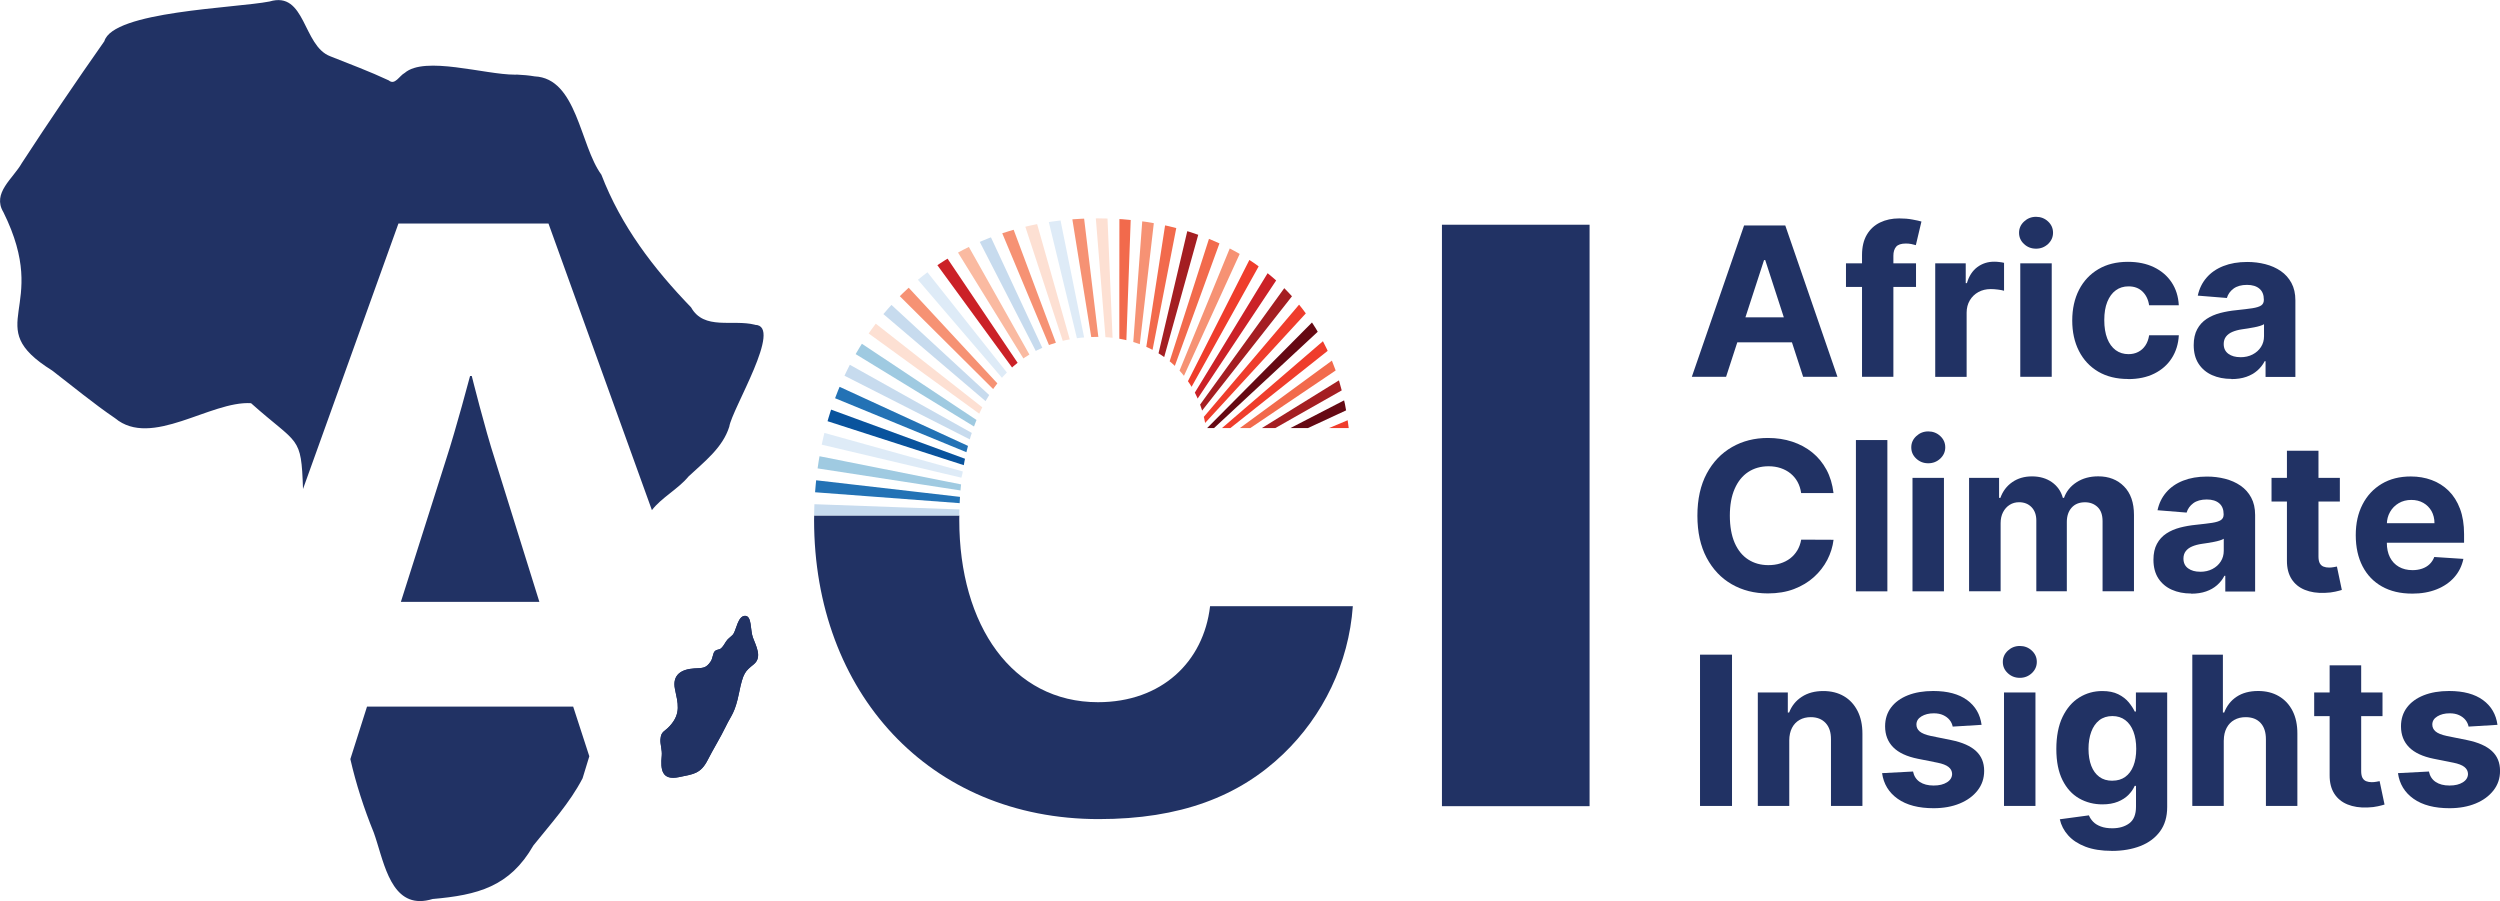 <?xml version="1.0" encoding="UTF-8"?>
<svg id="Layer_2" data-name="Layer 2" xmlns="http://www.w3.org/2000/svg" xmlns:xlink="http://www.w3.org/1999/xlink" viewBox="0 0 553.23 199.4">
  <defs>
    <style>
      .cls-1 {
        fill: #ef3d2c;
      }

      .cls-1, .cls-2, .cls-3, .cls-4, .cls-5, .cls-6, .cls-7, .cls-8, .cls-9, .cls-10, .cls-11, .cls-12, .cls-13, .cls-14, .cls-15 {
        stroke-width: 0px;
      }

      .cls-2 {
        fill: #fabaa1;
      }

      .cls-16 {
        clip-path: url(#clippath);
      }

      .cls-3 {
        fill: none;
      }

      .cls-4 {
        fill: #cb2127;
      }

      .cls-5 {
        fill: #f69274;
      }

      .cls-6 {
        fill: #650913;
      }

      .cls-7 {
        fill: #213264;
      }

      .cls-8 {
        fill: #2372b5;
      }

      .cls-9 {
        fill: #9fcae1;
      }

      .cls-10 {
        fill: #09539d;
      }

      .cls-11 {
        fill: #a41e22;
      }

      .cls-12 {
        fill: #f26a4c;
      }

      .cls-13 {
        fill: #c7dbee;
      }

      .cls-14 {
        fill: #fde0d3;
      }

      .cls-15 {
        fill: #deebf7;
      }
    </style>
    <clipPath id="clippath">
      <path class="cls-3" d="M279.37,59.56c-9.1-6.96-21.59-11.24-36.41-11.24-37.68,0-62.37,28.24-62.8,65.75h32.12c.28-22.7,10.1-39.52,30.5-39.52,13.56,0,22.49,8.74,24.09,20.17h31.59c-1.6-14.28-8.03-26.77-19.09-35.16Z"/>
    </clipPath>
  </defs>
  <g id="Layer_1-2" data-name="Layer 1">
    <g>
      <g>
        <path class="cls-7" d="M381.97,83.38h-7.58l11.56-33.48h9.12l11.54,33.48h-7.59l-8.39-25.83h-.26l-8.4,25.83ZM381.5,70.22h17.92v5.53h-17.92v-5.53Z"/>
        <path class="cls-7" d="M424,58.27v5.23h-15.5v-5.23h15.5ZM412.05,83.38v-26.92c0-1.82.36-3.33,1.07-4.53s1.69-2.1,2.93-2.7,2.65-.9,4.23-.9c1.07,0,2.05.08,2.93.25.89.16,1.55.31,1.99.44l-1.24,5.23c-.27-.09-.61-.17-1-.25-.4-.08-.8-.11-1.22-.11-1.02,0-1.74.24-2.14.71s-.61,1.14-.61,1.99v26.79h-6.95Z"/>
        <path class="cls-7" d="M428.25,83.38v-25.11h6.75v4.38h.26c.46-1.56,1.23-2.74,2.3-3.54,1.08-.8,2.32-1.2,3.73-1.2.35,0,.72.02,1.13.07s.76.1,1.06.18v6.18c-.33-.1-.78-.19-1.36-.26-.58-.08-1.11-.11-1.58-.11-1.02,0-1.94.22-2.74.66-.8.44-1.43,1.05-1.9,1.84-.46.78-.7,1.69-.7,2.71v14.21h-6.96Z"/>
        <path class="cls-7" d="M450.56,55.03c-1.04,0-1.92-.34-2.66-1.03-.74-.69-1.1-1.51-1.1-2.49s.37-1.8,1.11-2.49c.74-.69,1.62-1.04,2.65-1.04s1.92.34,2.66,1.03c.74.69,1.1,1.52,1.1,2.49s-.37,1.8-1.1,2.49c-.74.69-1.62,1.04-2.66,1.04ZM447.07,83.38v-25.11h6.96v25.11h-6.96Z"/>
        <path class="cls-7" d="M470.93,83.87c-2.57,0-4.78-.55-6.63-1.64-1.85-1.1-3.26-2.62-4.25-4.57s-1.48-4.2-1.48-6.74.5-4.83,1.5-6.78c1-1.95,2.42-3.47,4.26-4.56,1.84-1.1,4.03-1.64,6.57-1.64,2.19,0,4.11.4,5.75,1.19,1.65.8,2.95,1.91,3.91,3.35s1.49,3.13,1.59,5.07h-6.57c-.18-1.25-.67-2.26-1.46-3.03s-1.82-1.15-3.1-1.15c-1.08,0-2.02.29-2.82.88-.8.58-1.42,1.43-1.87,2.54-.45,1.11-.67,2.46-.67,4.04s.22,2.96.66,4.09c.44,1.12,1.07,1.98,1.87,2.57.81.59,1.75.88,2.83.88.79,0,1.51-.16,2.15-.49.64-.33,1.17-.8,1.59-1.43s.69-1.38.83-2.26h6.57c-.11,1.92-.63,3.61-1.56,5.06-.93,1.46-2.21,2.59-3.85,3.41s-3.57,1.23-5.8,1.23Z"/>
        <path class="cls-7" d="M493.79,83.85c-1.6,0-3.03-.28-4.28-.84-1.25-.56-2.24-1.39-2.97-2.5-.73-1.11-1.09-2.49-1.09-4.14,0-1.39.26-2.57.77-3.51.51-.95,1.21-1.71,2.09-2.29.88-.58,1.89-1.01,3.02-1.31,1.13-.29,2.31-.5,3.56-.62,1.46-.15,2.64-.3,3.53-.43.89-.14,1.54-.34,1.95-.61.4-.27.6-.68.6-1.21v-.1c0-1.04-.32-1.84-.97-2.4s-1.57-.85-2.75-.85c-1.25,0-2.25.28-2.99.83-.74.55-1.23,1.24-1.47,2.07l-6.44-.52c.33-1.53.97-2.85,1.93-3.96.96-1.12,2.2-1.98,3.72-2.58,1.52-.6,3.28-.91,5.29-.91,1.39,0,2.73.16,4.01.49,1.28.33,2.42.83,3.42,1.52s1.78,1.57,2.36,2.64c.58,1.07.87,2.36.87,3.85v16.94h-6.6v-3.48h-.2c-.4.79-.94,1.47-1.62,2.07s-1.49,1.06-2.44,1.39-2.04.5-3.29.5ZM495.78,79.05c1.02,0,1.93-.2,2.71-.61.79-.41,1.4-.96,1.85-1.66.45-.7.67-1.49.67-2.37v-2.67c-.22.14-.51.27-.89.38-.38.12-.8.22-1.27.31-.47.09-.94.17-1.41.25-.47.07-.89.13-1.28.19-.82.12-1.53.31-2.14.57s-1.08.61-1.42,1.05c-.34.44-.51.99-.51,1.64,0,.95.35,1.67,1.04,2.17.69.5,1.57.74,2.64.74Z"/>
        <path class="cls-7" d="M405.74,109.11h-7.16c-.13-.93-.4-1.75-.8-2.48s-.92-1.34-1.55-1.86c-.63-.51-1.36-.9-2.18-1.18-.82-.27-1.71-.41-2.67-.41-1.73,0-3.24.43-4.53,1.28s-2.28,2.1-2.99,3.73c-.71,1.63-1.06,3.6-1.06,5.93s.36,4.39,1.07,6.02c.71,1.62,1.71,2.85,3,3.68,1.29.83,2.77,1.24,4.46,1.24.95,0,1.83-.12,2.64-.38.81-.25,1.53-.62,2.17-1.1.63-.48,1.16-1.08,1.58-1.77.42-.7.71-1.49.87-2.39l7.16.03c-.19,1.54-.65,3.02-1.38,4.44-.74,1.42-1.72,2.69-2.96,3.81-1.24,1.12-2.71,2-4.41,2.65s-3.63.97-5.78.97c-2.99,0-5.65-.68-8-2.03s-4.2-3.31-5.56-5.87c-1.36-2.56-2.04-5.66-2.04-9.3s.69-6.76,2.06-9.32c1.37-2.56,3.24-4.51,5.59-5.86,2.35-1.35,5-2.02,7.94-2.02,1.94,0,3.74.27,5.4.82s3.14,1.34,4.42,2.38c1.29,1.04,2.33,2.31,3.15,3.82.81,1.5,1.33,3.23,1.56,5.17Z"/>
        <path class="cls-7" d="M417.66,97.38v33.48h-6.96v-33.48h6.96Z"/>
        <path class="cls-7" d="M426.71,102.52c-1.04,0-1.92-.34-2.66-1.03-.74-.69-1.1-1.51-1.1-2.49s.37-1.8,1.11-2.49c.74-.69,1.62-1.04,2.65-1.04s1.92.34,2.66,1.03c.74.69,1.1,1.52,1.1,2.49s-.37,1.8-1.1,2.49c-.74.69-1.62,1.04-2.66,1.04ZM423.22,130.86v-25.11h6.96v25.11h-6.96Z"/>
        <path class="cls-7" d="M435.74,130.86v-25.11h6.64v4.43h.29c.52-1.47,1.4-2.63,2.62-3.48,1.22-.85,2.68-1.28,4.38-1.28s3.19.43,4.4,1.28c1.21.86,2.02,2.01,2.42,3.47h.26c.51-1.44,1.44-2.59,2.79-3.46,1.35-.87,2.94-1.3,4.78-1.3,2.34,0,4.25.74,5.71,2.23,1.47,1.49,2.2,3.59,2.2,6.32v16.89h-6.95v-15.51c0-1.4-.37-2.44-1.11-3.14-.74-.7-1.67-1.05-2.78-1.05-1.26,0-2.25.4-2.96,1.2-.71.8-1.06,1.86-1.06,3.16v15.33h-6.75v-15.66c0-1.23-.35-2.21-1.05-2.94-.7-.73-1.63-1.1-2.77-1.1-.77,0-1.47.19-2.08.58-.62.39-1.1.93-1.46,1.62-.36.69-.54,1.5-.54,2.43v15.07h-6.96Z"/>
        <path class="cls-7" d="M484.88,131.34c-1.6,0-3.03-.28-4.28-.84-1.25-.56-2.24-1.39-2.97-2.5-.72-1.11-1.09-2.49-1.09-4.14,0-1.39.26-2.57.77-3.51.51-.95,1.21-1.71,2.09-2.29.88-.58,1.89-1.01,3.02-1.31,1.13-.29,2.31-.5,3.56-.62,1.46-.15,2.64-.3,3.53-.43.89-.14,1.54-.34,1.95-.61s.61-.68.61-1.21v-.1c0-1.04-.32-1.84-.97-2.4s-1.57-.85-2.76-.85c-1.25,0-2.25.28-2.99.83-.74.55-1.23,1.24-1.47,2.07l-6.44-.52c.33-1.53.97-2.85,1.93-3.96.96-1.12,2.2-1.98,3.72-2.58,1.52-.6,3.28-.91,5.29-.91,1.39,0,2.73.16,4.01.49,1.28.33,2.42.83,3.42,1.52,1,.69,1.79,1.57,2.36,2.64.58,1.07.87,2.36.87,3.85v16.94h-6.6v-3.48h-.2c-.4.79-.94,1.47-1.62,2.07s-1.49,1.06-2.44,1.39c-.95.33-2.04.5-3.29.5ZM486.87,126.53c1.03,0,1.93-.2,2.71-.61.79-.41,1.4-.96,1.85-1.66.45-.7.67-1.49.67-2.37v-2.67c-.22.14-.52.27-.89.38-.38.12-.8.22-1.27.31-.47.09-.94.17-1.41.25-.47.07-.89.13-1.28.19-.82.12-1.53.31-2.14.57-.61.26-1.09.61-1.42,1.05-.34.44-.51.99-.51,1.64,0,.95.35,1.67,1.04,2.17.69.5,1.57.74,2.64.74Z"/>
        <path class="cls-7" d="M517.79,105.75v5.23h-15.12v-5.23h15.12ZM506.1,99.74h6.96v23.41c0,.64.1,1.14.29,1.5.2.35.47.6.83.74.35.14.77.21,1.23.21.33,0,.65-.03.98-.09.33-.06.58-.11.75-.14l1.09,5.18c-.35.11-.84.24-1.47.38-.63.15-1.4.24-2.31.27-1.68.07-3.15-.16-4.41-.67-1.26-.51-2.24-1.31-2.93-2.39s-1.04-2.44-1.03-4.09v-24.33Z"/>
        <path class="cls-7" d="M533.76,131.36c-2.58,0-4.8-.53-6.66-1.58s-3.29-2.54-4.29-4.48-1.5-4.23-1.5-6.87.5-4.85,1.5-6.8,2.42-3.47,4.24-4.56c1.83-1.09,3.97-1.63,6.43-1.63,1.66,0,3.2.26,4.63.79,1.43.53,2.69,1.32,3.76,2.38,1.07,1.06,1.91,2.38,2.51,3.98s.9,3.46.9,5.6v1.91h-21.2v-4.32h14.65c0-1-.22-1.89-.65-2.67-.44-.77-1.04-1.38-1.81-1.82-.77-.44-1.66-.66-2.67-.66s-1.99.24-2.8.73c-.81.48-1.45,1.13-1.91,1.95-.46.81-.69,1.71-.7,2.71v4.1c0,1.24.23,2.32.69,3.22s1.12,1.6,1.97,2.09c.85.49,1.86.74,3.02.74.77,0,1.48-.11,2.12-.33.64-.22,1.19-.54,1.65-.98.46-.44.81-.97,1.05-1.6l6.44.42c-.33,1.55-.99,2.9-2,4.05-1.01,1.15-2.3,2.04-3.89,2.68s-3.41.96-5.48.96Z"/>
        <path class="cls-7" d="M383.28,144.87v33.48h-7.08v-33.48h7.08Z"/>
        <path class="cls-7" d="M395.95,163.83v14.52h-6.96v-25.11h6.64v4.43h.29c.56-1.46,1.49-2.62,2.8-3.47,1.31-.86,2.89-1.28,4.76-1.28,1.74,0,3.26.38,4.56,1.14s2.3,1.85,3.02,3.26c.72,1.41,1.08,3.09,1.08,5.04v15.99h-6.96v-14.75c.01-1.54-.38-2.74-1.18-3.6s-1.89-1.3-3.29-1.3c-.94,0-1.76.2-2.48.61s-1.27.99-1.67,1.76c-.4.77-.6,1.69-.61,2.77Z"/>
        <path class="cls-7" d="M438.5,160.4l-6.38.39c-.11-.54-.34-1.04-.7-1.48-.36-.44-.83-.79-1.41-1.06-.58-.27-1.28-.4-2.08-.4-1.08,0-1.99.23-2.73.68s-1.11,1.05-1.11,1.81c0,.6.24,1.11.72,1.52s1.3.75,2.47,1l4.54.92c2.44.5,4.26,1.31,5.46,2.42,1.2,1.11,1.8,2.57,1.8,4.38,0,1.65-.48,3.09-1.45,4.33-.96,1.24-2.28,2.21-3.96,2.9-1.67.69-3.6,1.04-5.78,1.04-3.32,0-5.97-.69-7.94-2.08-1.97-1.39-3.12-3.28-3.46-5.68l6.85-.36c.21,1.01.71,1.79,1.5,2.31.79.53,1.81.79,3.06.79s2.2-.24,2.95-.71c.75-.47,1.12-1.09,1.14-1.84-.01-.63-.28-1.15-.8-1.56-.52-.41-1.33-.72-2.42-.94l-4.35-.87c-2.45-.49-4.28-1.34-5.47-2.55-1.19-1.21-1.79-2.75-1.79-4.63,0-1.61.44-3,1.32-4.17.88-1.17,2.11-2.06,3.71-2.7,1.6-.63,3.47-.95,5.62-.95,3.17,0,5.67.67,7.5,2.01,1.83,1.34,2.89,3.17,3.2,5.48Z"/>
        <path class="cls-7" d="M446.97,150c-1.04,0-1.92-.34-2.66-1.03-.74-.69-1.1-1.51-1.1-2.49s.37-1.8,1.11-2.49c.74-.69,1.62-1.04,2.65-1.04s1.92.34,2.66,1.03c.74.69,1.1,1.52,1.1,2.49s-.37,1.8-1.1,2.49c-.74.69-1.62,1.04-2.66,1.04ZM443.47,178.35v-25.11h6.96v25.11h-6.96Z"/>
        <path class="cls-7" d="M467.3,188.29c-2.26,0-4.19-.31-5.8-.92-1.61-.62-2.88-1.45-3.83-2.51-.95-1.06-1.56-2.25-1.85-3.56l6.44-.87c.2.5.51.97.93,1.41.42.44.99.79,1.69,1.05.7.27,1.56.4,2.57.4,1.51,0,2.77-.37,3.75-1.1.99-.74,1.48-1.96,1.48-3.69v-4.59h-.29c-.31.7-.76,1.36-1.37,1.98s-1.39,1.13-2.35,1.52-2.1.59-3.43.59c-1.88,0-3.6-.44-5.14-1.32-1.54-.88-2.77-2.22-3.68-4.04s-1.37-4.11-1.37-6.89.46-5.22,1.39-7.13c.93-1.91,2.16-3.33,3.7-4.28s3.23-1.42,5.08-1.42c1.41,0,2.58.24,3.53.71.95.47,1.71,1.06,2.3,1.76.58.7,1.03,1.39,1.35,2.07h.26v-4.22h6.92v25.36c0,2.14-.52,3.92-1.57,5.36-1.05,1.44-2.49,2.52-4.34,3.25-1.85.72-3.97,1.09-6.37,1.09ZM467.45,172.76c1.12,0,2.07-.28,2.85-.84.78-.56,1.38-1.37,1.8-2.42.42-1.05.63-2.31.63-3.78s-.21-2.75-.62-3.83c-.41-1.08-1.01-1.93-1.8-2.53-.79-.6-1.74-.9-2.86-.9s-2.11.31-2.89.92c-.78.62-1.38,1.47-1.78,2.56-.4,1.09-.61,2.35-.61,3.78s.21,2.7.61,3.75c.41,1.05,1,1.86,1.78,2.44s1.74.86,2.88.86Z"/>
        <path class="cls-7" d="M492.1,163.83v14.52h-6.96v-33.48h6.77v12.8h.29c.57-1.48,1.48-2.65,2.75-3.49s2.85-1.27,4.76-1.27c1.74,0,3.27.38,4.57,1.14s2.32,1.84,3.04,3.25,1.08,3.1,1.07,5.06v15.99h-6.96v-14.75c0-1.55-.38-2.75-1.17-3.61-.79-.86-1.89-1.29-3.31-1.29-.95,0-1.78.2-2.51.61-.73.4-1.29.99-1.7,1.76-.41.77-.62,1.69-.63,2.77Z"/>
        <path class="cls-7" d="M527.23,153.24v5.23h-15.12v-5.23h15.12ZM515.55,147.23h6.96v23.41c0,.64.1,1.14.29,1.5.2.35.47.6.83.74.35.14.77.21,1.23.21.33,0,.65-.03.98-.09.33-.06.58-.11.75-.14l1.09,5.18c-.35.11-.84.24-1.47.38-.63.15-1.4.24-2.31.27-1.68.07-3.15-.16-4.41-.67-1.26-.51-2.24-1.31-2.93-2.39s-1.04-2.44-1.03-4.09v-24.33Z"/>
        <path class="cls-7" d="M552.66,160.4l-6.38.39c-.11-.54-.34-1.04-.7-1.48-.36-.44-.83-.79-1.41-1.06-.58-.27-1.28-.4-2.08-.4-1.08,0-1.99.23-2.73.68s-1.11,1.05-1.11,1.81c0,.6.24,1.11.72,1.52s1.3.75,2.47,1l4.54.92c2.44.5,4.26,1.31,5.46,2.42,1.2,1.11,1.8,2.57,1.8,4.38,0,1.65-.48,3.09-1.45,4.33s-2.28,2.21-3.96,2.9c-1.67.69-3.6,1.04-5.78,1.04-3.32,0-5.97-.69-7.94-2.08-1.97-1.39-3.12-3.28-3.46-5.68l6.85-.36c.21,1.01.71,1.79,1.5,2.31.79.53,1.81.79,3.06.79s2.2-.24,2.95-.71c.75-.47,1.12-1.09,1.14-1.84-.01-.63-.28-1.15-.8-1.56-.52-.41-1.33-.72-2.42-.94l-4.35-.87c-2.45-.49-4.27-1.34-5.47-2.55-1.19-1.21-1.79-2.75-1.79-4.63,0-1.61.44-3,1.32-4.17.88-1.17,2.11-2.06,3.71-2.7,1.6-.63,3.47-.95,5.62-.95,3.17,0,5.67.67,7.5,2.01,1.83,1.34,2.89,3.17,3.2,5.48Z"/>
      </g>
      <path class="cls-7" d="M319.09,49.73h32.67v128.67h-32.67V49.73Z"/>
      <g>
        <path class="cls-7" d="M104.39,83.21h-.37s-3.09,11.67-5.29,18.42l-10.02,31.56h30.65l-9.85-31.56c-2.2-6.75-5.11-18.42-5.11-18.42Z"/>
        <path class="cls-7" d="M81.22,156.36l-3.69,11.62c1.25,5.48,3,10.9,5.17,16.23,2.06,5.64,3.37,15.19,10.25,15.19.84,0,1.77-.15,2.79-.46,9.94-.87,17.05-2.7,22.29-11.84,3.83-4.78,8.07-9.43,10.89-14.87.5-1.64.98-3.27,1.49-4.87l-3.57-10.99h-45.61Z"/>
        <path class="cls-7" d="M167.06,71.86c-4.94-1.25-11.25,1.29-14.13-3.84-8.36-8.66-15.48-18-19.85-29.36-2.39-3.26-3.73-8.59-5.65-13.15-1.93-4.58-4.43-8.4-9.12-8.61-1.27-.22-2.57-.33-3.87-.39-.17,0-.33.01-.5.01-6.69,0-19.94-4.22-24.39-.38-1.2.64-2.16,2.8-3.52,1.65-4.22-1.98-8.61-3.61-12.95-5.34-6.11-2.3-5.42-14.53-13.43-12.12-7.61,1.48-34.65,2.15-36.56,8.79-6.26,8.91-12.32,17.85-18.27,26.98-1.92,3.41-6.62,6.62-4.08,10.83,10.75,21.67-5.37,24.95,10.8,35.06,4.62,3.55,9.11,7.28,13.93,10.56,8.04,6.7,21.11-3.89,30.08-3.33,10.52,9.39,11.11,6.97,11.5,18.99l21.12-58.75h33.2l22.89,63.43c2.07-2.74,5.81-4.67,8.1-7.45,3.5-3.28,7.56-6.35,9.02-11.02.59-3.89,12.02-22.43,5.69-22.54Z"/>
      </g>
      <g>
        <path class="cls-7" d="M166.62,141.11c-.63-1.71-.19-4.83-1.75-4.83-1.56,0-1.93,3.07-2.61,4.07-.17.25-1.04.92-1.31,1.23-.48.56-.71,1.23-1.31,1.82-.53.53-.99.16-1.54.8-.3.35-.44,1.58-.78,2.1-1.07,1.67-1.85,1.51-3.67,1.62-2.84.17-4.93,1.39-4.29,4.56.63,3.1,1.42,5.37-1.14,8.18-1.23,1.35-1.93,1.11-2.07,2.98-.08,1,.41,2.39.29,3.57-.31,3.14.02,5.55,3.81,4.76,3.16-.66,4.78-.71,6.34-3.76,1.27-2.49,2.85-5.02,4.09-7.59,1.11-2.32,1.96-2.79,2.87-7.3.91-4.51,1.35-4.75,3.26-6.32,1.91-1.57.49-4.04-.19-5.9Z"/>
        <path class="cls-7" d="M166.62,141.11c-.63-1.71-.19-4.83-1.75-4.83-1.56,0-1.93,3.07-2.61,4.07-.17.25-1.04.92-1.31,1.23-.48.56-.71,1.23-1.31,1.82-.53.53-.99.16-1.54.8-.3.35-.44,1.58-.78,2.1-1.07,1.67-1.85,1.51-3.67,1.62-2.84.17-4.93,1.39-4.29,4.56.63,3.1,1.42,5.37-1.14,8.18-1.23,1.35-1.93,1.11-2.07,2.98-.08,1,.41,2.39.29,3.57-.31,3.14.02,5.55,3.81,4.76,3.16-.66,4.78-.71,6.34-3.76,1.27-2.49,2.85-5.02,4.09-7.59,1.11-2.32,1.96-2.79,2.87-7.3.91-4.51,1.35-4.75,3.26-6.32,1.91-1.57.49-4.04-.19-5.9Z"/>
      </g>
      <path class="cls-7" d="M180.17,114.06c0,.33-.02.66-.02.99,0,38.19,25.52,66.21,63,66.21,18.02,0,31.05-5,40.87-14.45,8.74-8.39,14.45-19.99,15.35-32.66h-31.59c-1.43,12.31-10.71,21.24-24.81,21.24-18.92,0-30.69-16.95-30.69-40.33,0-.33,0-.66.01-.99h-32.12Z"/>
      <g class="cls-16">
        <g>
          <path class="cls-7" d="M316.23,116.76l-32.31-1.26c.02-.47.03-.94.03-1.42v-.22s32.33,0,32.33,0h-11.61l11.61-.16v.37c0,.9-.01,1.79-.05,2.68Z"/>
          <path class="cls-13" d="M179.47,114.83l-.02-.75c0-.85.01-1.69.04-2.53l33.75,1.22c-.01.38-.17.59-.17.97l.83.44h-34.44,15.98l-15.96.64Z"/>
          <path class="cls-7" d="M283.92,112.52c-.02-.49-.05-.97-.09-1.45l32.22-2.6c.07.88.13,1.76.17,2.65l-32.3,1.41Z"/>
          <path class="cls-8" d="M213.23,111.41l-33.59-2.53c.07-.9.15-1.79.26-2.68l33.21,3.83c-.05.47.16.91.12,1.38Z"/>
          <path class="cls-7" d="M283.69,109.69c-.06-.48-.13-.95-.2-1.43l31.92-5.12c.14.87.27,1.75.37,2.64l-32.09,3.91Z"/>
          <path class="cls-9" d="M213.24,108.64l-32.98-5.09c.14-.91.3-1.81.48-2.71l32.52,6.47c-.09.44.05.88-.02,1.33Z"/>
          <path class="cls-7" d="M283.24,106.89c-.09-.47-.2-.93-.31-1.39l31.41-7.65c.21.86.4,1.74.58,2.62l-31.69,6.42Z"/>
          <path class="cls-15" d="M212.75,105.71l-31.46-7.44c.21-.87.43-1.74.67-2.6l31.14,8.67c-.13.45-.24.91-.35,1.37Z"/>
          <path class="cls-7" d="M282.58,104.16c-.13-.47-.28-.93-.43-1.39l30.72-10.08c.27.84.54,1.68.78,2.53l-31.07,8.93Z"/>
          <path class="cls-10" d="M213.5,103.01l-30.77-9.93c.28-.86.57-1.71.88-2.55l30.35,11.14c-.16.44-.32.89-.46,1.34Z"/>
          <path class="cls-1" d="M281.7,101.5c-.17-.46-.35-.91-.54-1.36l29.82-12.48c.34.81.66,1.62.97,2.45l-30.26,11.39Z"/>
          <path class="cls-8" d="M214.49,100.33l-29.9-12.29c.35-.84.71-1.67,1.09-2.49l29.37,13.51c-.19.42-.38.85-.55,1.28Z"/>
          <path class="cls-6" d="M280.59,98.83c-.19-.41-.39-.82-.6-1.23l28.73-14.82c.42.81.82,1.62,1.2,2.45l-29.33,13.6Z"/>
          <path class="cls-13" d="M215.66,97.77l-29.72-15.1c.41-.8.82-1.64,1.26-2.43l29.13,16.28c-.23.41-.45.83-.66,1.25Z"/>
          <path class="cls-11" d="M279.32,96.36c-.24-.41-.48-.82-.73-1.23l27.49-17.01c.47.76.92,1.52,1.36,2.3l-28.12,15.95Z"/>
          <path class="cls-9" d="M217.04,95.3l-28.43-17.39c.46-.76.8-1.65,1.29-2.39l27.91,18.56c-.27.4-.53.81-.78,1.22Z"/>
          <path class="cls-12" d="M274.77,96.01c-.26-.39-1.46.08-1.74-.3l30.06-22.03c.53.72,1.04,1.45,1.54,2.19l-29.85,20.14Z"/>
          <path class="cls-14" d="M218.61,92.94l-27.35-19.85c.52-.72,1.11-1.46,1.66-2.16l26.56,20.86c-.3.38-.58.76-.87,1.15Z"/>
          <path class="cls-1" d="M270.18,96.39c-.29-.37-1.06.07-1.36-.29l30.94-26.62c.58.68,1.15,1.37,1.71,2.07l-31.28,24.83Z"/>
          <path class="cls-13" d="M220.37,90.7l-25.63-21.83c.58-.68,1.17-1.44,1.77-2.1l24.8,22.87c-.32.35-.63.7-.94,1.06Z"/>
          <path class="cls-6" d="M264.43,98.65c-.32-.34.55-1.11.22-1.43l31.45-31.67c.64.64,1.27,1.28,1.88,1.94l-33.55,31.16Z"/>
          <path class="cls-5" d="M222.3,88.61l-23.78-23.66c.63-.64,1.07-1.56,1.73-2.18l23.05,24.86c-.34.32-.68.64-1.01.97Z"/>
          <path class="cls-1" d="M264.85,95.59c-.35-.32.66-1.56.3-1.87l26.99-31.8c.68.58,1.36,1.17,2.02,1.78l-29.31,31.89Z"/>
          <path class="cls-15" d="M224.37,86.69l-22-25.66c.68-.58,1.43-1.16,2.13-1.71l20.98,26.47c-.37.3-.74.6-1.1.91Z"/>
          <path class="cls-11" d="M265.52,91.48c-.37-.29-.43-.49-.8-.77l23.21-32.1c.73.53,1.45,1.07,2.16,1.63l-24.56,31.24Z"/>
          <path class="cls-4" d="M226.59,84.92l-19.98-27.36c.72-.53,1.8-.63,2.53-1.13l18.62,27.67c-.4.27-.79.54-1.17.82Z"/>
          <path class="cls-4" d="M264.59,88.86c-.39-.26-.3-.89-.7-1.13l19.56-32.09c.77.47,1.52.95,2.27,1.44l-21.13,31.78Z"/>
          <path class="cls-2" d="M228.95,83.34l-16.99-27.51c.77-.47,1.54-.93,2.33-1.38l15.85,28.17c-.4.23-.8.46-1.2.71Z"/>
          <path class="cls-1" d="M263.5,85.94c-.42-.23-.37-1.04-.79-1.25l16.05-31.67c.8.41,1.59.83,2.37,1.26l-17.63,31.66Z"/>
          <path class="cls-13" d="M231.41,81.95l-14.77-28.76c.79-.41,1.6-.8,2.41-1.18l13.63,29.31c-.43.2-.85.4-1.27.62Z"/>
          <path class="cls-5" d="M261.52,84.22c-.43-.2-.45-1.07-.89-1.25l13.23-32.19c.83.34,1.65.7,2.46,1.07l-14.8,32.37Z"/>
          <path class="cls-5" d="M233.97,80.76l-12.47-29.83c.82-.34,1.65-.67,2.48-.98l11.32,30.28c-.44.17-.89.34-1.32.52Z"/>
          <path class="cls-12" d="M259.45,82.41c-.45-.16-.71-.62-1.16-.77l10.51-32.72c.85.27,1.7.56,2.54.87l-11.88,32.61Z"/>
          <path class="cls-14" d="M236.61,79.78l-10.08-30.72c.86-.28,1.72-.55,2.6-.79l8.81,31.1c-.45.13-.89.26-1.33.41Z"/>
          <path class="cls-11" d="M257.23,80.44c-.45-.13-.58-1.38-1.04-1.49l7.41-31.47c.88.21,1.75.43,2.62.67l-8.99,32.28Z"/>
          <path class="cls-15" d="M239.32,79.01l-7.6-31.42c.86-.21,1.73-.4,2.61-.58l6.39,31.69c-.47.09-.94.2-1.4.31Z"/>
          <path class="cls-12" d="M254.81,78.66c-.46-.09-.93-.17-1.4-.24l4.94-31.95c.89.14,1.77.29,2.64.46l-6.18,31.73Z"/>
          <path class="cls-5" d="M242.1,78.45l-5.12-31.92c.88-.14,1.77-.27,2.66-.37l3.86,32.1c-.47.06-.94.12-1.4.2Z"/>
          <path class="cls-5" d="M251.98,78.22c-.45-.05-.91-.1-1.37-.13l2.39-32.24c.91.07,1.81.15,2.71.26l-3.72,32.11Z"/>
          <path class="cls-14" d="M244.91,78.11l-2.61-32.22c.88-.07,1.77-.13,2.67-.16l1.37,32.3c-.48.02-.96.05-1.43.09Z"/>
          <path class="cls-12" d="M249.18,78.02c-.41-.01-.82-.02-1.23-.02h-.25s0-32.33,0-32.33v16.16l.02-16.16c.98,0,1.78.01,2.6.04l-1.16,32.31Z"/>
        </g>
      </g>
    </g>
  </g>
</svg>